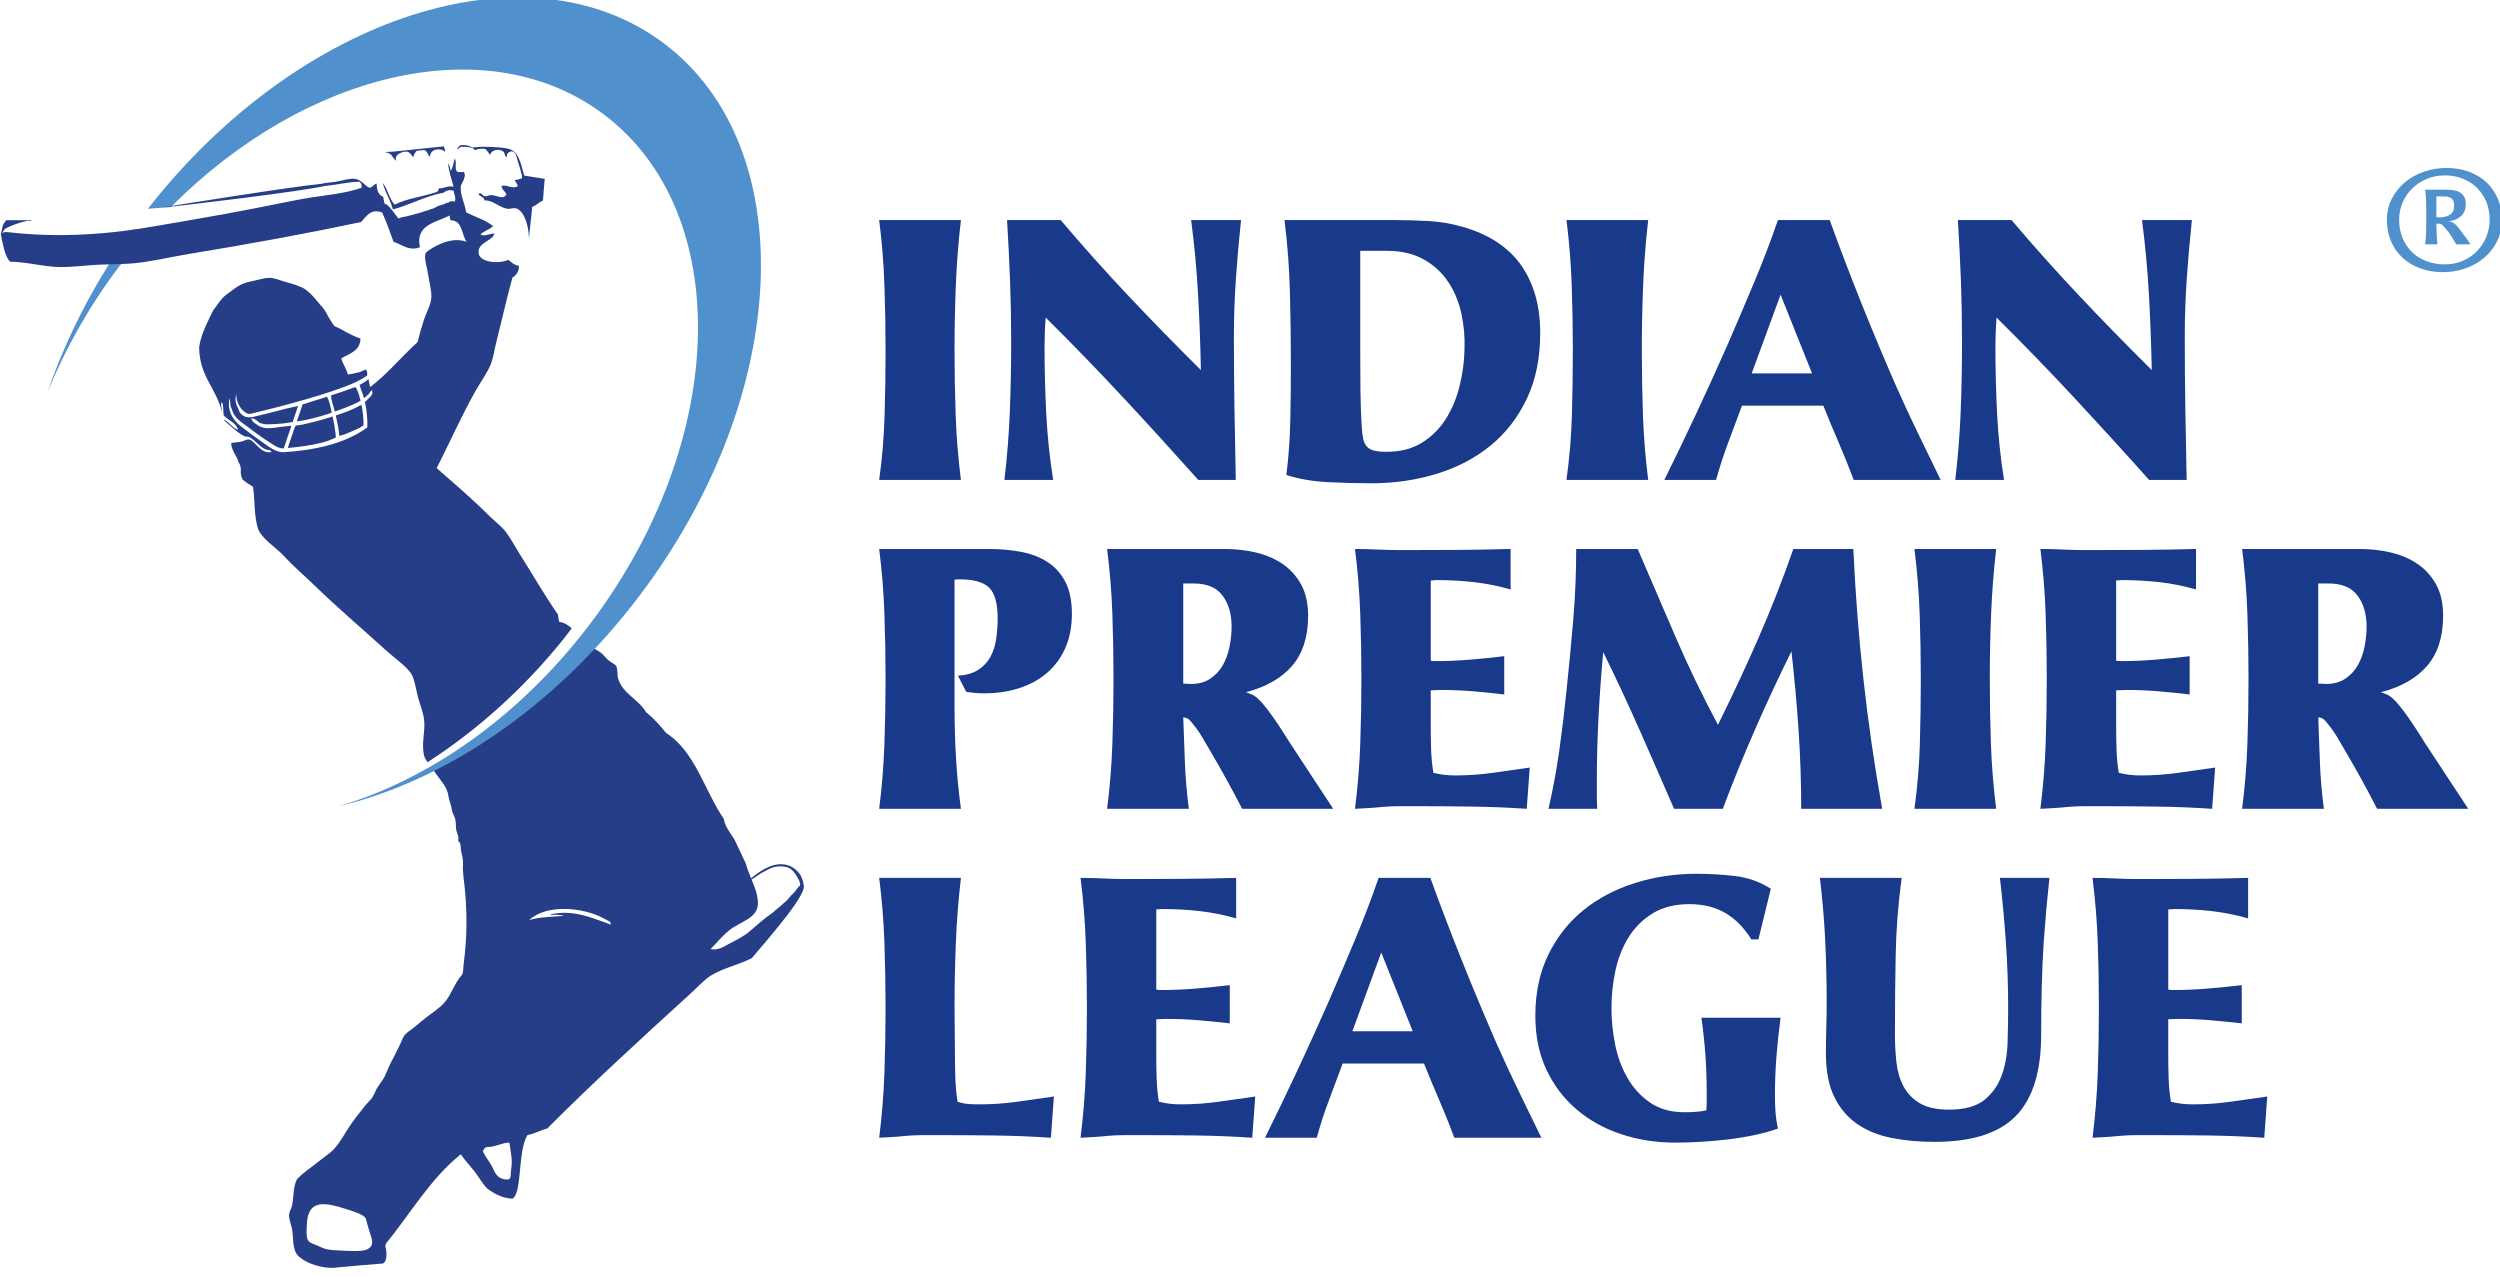 <svg xmlns="http://www.w3.org/2000/svg" xmlns:xlink="http://www.w3.org/1999/xlink" height="226.042" viewBox="0 0 38.76 19.695" width="442.396"><clipPath id="a"><path d="m0 0h1162.205v850.394h-1162.205z"></path></clipPath><g clip-path="url(#a)" transform="matrix(.353 0 0 -.353 -14.995 156.333)"><g fill="#19398a"><path d="m0 0c-.11-.955-.184-1.905-.223-2.849-.038-.944-.057-1.9-.057-2.865 0-.956.016-1.906.049-2.85s.11-1.893.231-2.849h-3.59c.132.944.211 1.891.238 2.841.028.95.042 1.902.042 2.858 0 .965-.017 1.921-.05 2.865s-.109 1.894-.23 2.849z" transform="translate(84.683 433.359)"></path><path d="m0 0c.977-1.153 1.979-2.273 3.005-3.359 1.027-1.087 2.078-2.164 3.154-3.229-.022 1.109-.063 2.21-.123 3.303-.061 1.092-.162 2.187-.305 3.285h2.191c-.089-.834-.163-1.682-.223-2.544s-.091-1.727-.091-2.594c0-1.054.009-2.1.025-3.138.017-1.037.036-2.083.058-3.137h-1.647c-1.098 1.23-2.198 2.438-3.302 3.623-1.103 1.186-2.237 2.356-3.4 3.508-.034-.428-.05-.856-.05-1.284 0-.988.025-1.969.075-2.94.049-.972.15-1.941.304-2.907h-2.141c.12 1.021.2 2.034.239 3.038.038 1.006.057 2.023.057 3.056 0 .9-.016 1.787-.049 2.659-.033.873-.077 1.759-.132 2.66z" transform="translate(89.064 433.359)"></path><path d="m0 0c.516 0 1.029-.014 1.539-.041.511-.028 1.013-.113 1.507-.256 1.153-.329 2.009-.891 2.57-1.687.559-.797.839-1.787.839-2.973 0-1.098-.195-2.059-.584-2.882-.391-.823-.92-1.51-1.589-2.059-.67-.549-1.458-.963-2.364-1.243-.905-.28-1.869-.42-2.89-.42-.582 0-1.208.016-1.877.049-.67.033-1.284.138-1.845.313.099.801.157 1.603.173 2.405.017.801.025 1.608.025 2.421 0 1.065-.014 2.127-.041 3.186-.027 1.06-.107 2.122-.239 3.187zm-1.449-5.797c0-.527.002-1.076.008-1.647.005-.571.024-1.12.057-1.647.011-.208.034-.384.066-.527.033-.142.088-.255.165-.337.077-.083.184-.14.321-.173s.315-.05.535-.05c.615 0 1.137.135 1.565.404s.776.618 1.045 1.045c.27.429.47.909.601 1.442.132.532.204 1.062.215 1.589.022.549-.025 1.084-.14 1.606-.116.521-.31.985-.585 1.391s-.634.733-1.079.98-.979.37-1.605.37h-1.169z" transform="translate(103.671 433.359)"></path><path d="m0 0c-.11-.955-.184-1.905-.222-2.849-.039-.944-.058-1.9-.058-2.865 0-.956.016-1.906.049-2.85s.11-1.893.231-2.849h-3.59c.131.944.211 1.891.239 2.841.026.95.041 1.902.041 2.858 0 .965-.017 1.921-.05 2.865-.032.944-.109 1.894-.23 2.849z" transform="translate(114.869 433.359)"></path><path d="m0 0c.45-1.241.919-2.47 1.408-3.689.488-1.219.996-2.432 1.524-3.639.307-.692.626-1.375.954-2.051.33-.675.66-1.353.988-2.034h-3.82c-.209.56-.428 1.106-.659 1.639-.23.532-.455 1.073-.675 1.622h-3.573c-.198-.538-.399-1.076-.602-1.614s-.382-1.087-.535-1.647h-2.273c.989 1.998 1.927 4.008 2.817 6.028.384.889.762 1.778 1.136 2.668.373.889.719 1.795 1.037 2.717zm-3.426-6.735h2.652l-1.383 3.458z" transform="translate(122.84 433.359)"></path><path d="m0 0c.976-1.153 1.979-2.273 3.005-3.359 1.027-1.087 2.078-2.164 3.154-3.229-.023 1.109-.064 2.21-.123 3.303-.062 1.092-.163 2.187-.305 3.285h2.19c-.088-.834-.162-1.682-.223-2.544-.06-.862-.09-1.727-.09-2.594 0-1.054.008-2.1.025-3.138.017-1.037.035-2.083.058-3.137h-1.648c-1.097 1.23-2.198 2.438-3.301 3.623-1.104 1.186-2.237 2.356-3.401 3.508-.033-.428-.049-.856-.049-1.284 0-.988.025-1.969.074-2.94.049-.972.15-1.941.305-2.907h-2.142c.121 1.021.201 2.034.239 3.038.039 1.006.057 2.023.057 3.056 0 .9-.016 1.787-.048 2.659-.034.873-.078 1.759-.132 2.66z" transform="translate(130.827 433.359)"></path><path d="m0 0c.121.955.197 1.905.23 2.849s.05 1.894.05 2.849c0 .966-.017 1.921-.05 2.865s-.109 1.894-.23 2.849h4.809c.493 0 .963-.041 1.408-.123.444-.082.834-.231 1.169-.445.334-.214.598-.505.791-.873.191-.368.287-.837.287-1.408s-.099-1.076-.296-1.515c-.198-.439-.47-.804-.815-1.095-.346-.291-.752-.51-1.218-.658-.468-.149-.975-.223-1.524-.223-.132 0-.264.005-.395.017-.132.01-.264.027-.395.049l-.362.708c.362.022.658.107.888.255.231.149.409.338.536.568.126.231.211.494.255.791.044.296.066.598.066.906 0 .647-.124 1.095-.371 1.342-.246.247-.678.37-1.293.37-.109 0-.187-.005-.23-.016v-5.633c0-.746.022-1.487.066-2.222.043-.736.115-1.472.214-2.207z" transform="translate(81.093 407.501)"></path><path d="m0 0c.159-.187.315-.39.469-.61.154-.219.297-.433.429-.642.131-.208.236-.373.313-.494.318-.483.634-.963.946-1.441.314-.477.629-.958.947-1.44h-4.001c-.44.856-.895 1.684-1.368 2.486-.121.209-.244.42-.37.634s-.266.414-.42.601c-.065.088-.126.156-.181.206-.055.049-.138.08-.247.09.022-.68.046-1.353.074-2.017.027-.664.085-1.331.173-2h-3.591c.122.955.198 1.904.231 2.848.033.945.05 1.894.05 2.85 0 .965-.017 1.921-.05 2.865s-.109 1.894-.231 2.849h5.155c.461 0 .912-.049 1.35-.148.44-.099.833-.264 1.179-.494.345-.231.623-.533.831-.906.209-.374.313-.835.313-1.383 0-.923-.233-1.656-.7-2.199-.467-.544-1.145-.931-2.034-1.161.055-.022.107-.041.157-.058.049-.016.095-.035.14-.057.131-.066.277-.192.436-.379m-3.483.873c.033 0 .09-.003.173-.009.082-.005.14-.008.173-.008.329 0 .609.077.839.231.231.153.415.351.553.592.136.242.235.514.296.816.06.302.091.595.091.881 0 .549-.132 1.002-.396 1.358-.263.357-.686.536-1.268.536h-.461z" transform="translate(97.931 412.128)"></path><path d="m0 0c-.813.055-1.625.088-2.438.098-.812.012-1.619.017-2.42.017h-.758c-.242 0-.488-.011-.741-.033-.198-.022-.395-.039-.593-.049-.198-.011-.395-.023-.593-.033.121.955.198 1.905.231 2.849s.05 1.894.05 2.849c0 .966-.017 1.921-.05 2.865s-.11 1.894-.231 2.849c.341 0 .675-.008 1.005-.025.33-.016.664-.024 1.004-.024.813 0 1.617.002 2.413.008s1.6.019 2.413.041v-1.778c-.538.153-1.074.26-1.606.321-.533.06-1.079.091-1.639.091-.043 0-.088-.003-.131-.009-.044-.005-.088-.008-.132-.008v-3.524c.055-.012.098-.017.132-.017h.148c.461 0 .953.022 1.474.066s1.013.093 1.474.149v-1.681c-.461.055-.923.102-1.384.141-.461.038-.928.057-1.399.057-.077 0-.152-.003-.223-.008-.072-.006-.145-.008-.222-.008v-1.565c0-.351.006-.697.016-1.038.011-.34.044-.68.099-1.02.307-.077.626-.115.956-.115.56 0 1.111.038 1.654.115.544.076 1.085.153 1.623.231z" transform="translate(109.534 407.501)"></path><path d="m0 0c.56-1.306 1.12-2.608 1.68-3.903.56-1.296 1.175-2.569 1.845-3.82.626 1.262 1.218 2.533 1.778 3.812s1.071 2.583 1.532 3.911h2.635c.088-1.922.235-3.828.444-5.723.208-1.894.483-3.79.824-5.689h-3.557c0 1.163-.039 2.316-.116 3.458-.076 1.142-.181 2.294-.313 3.459-.559-1.132-1.092-2.273-1.597-3.426s-.977-2.317-1.417-3.491h-2.141c-.504 1.163-1.01 2.316-1.514 3.458-.505 1.142-1.037 2.283-1.598 3.425-.088-.955-.156-1.899-.205-2.832-.05-.933-.075-1.878-.075-2.833v-.626c0-.197.006-.395.016-.592h-2.14c.197.856.356 1.715.477 2.577s.225 1.726.313 2.594c.11 1.042.209 2.08.296 3.112.088 1.032.132 2.075.132 3.129z" transform="translate(114.408 418.913)"></path><path d="m0 0c-.11-.955-.184-1.905-.222-2.849-.039-.944-.058-1.9-.058-2.865 0-.956.016-1.905.049-2.849.033-.945.11-1.894.231-2.849h-3.59c.131.944.211 1.891.238 2.84.027.95.042 1.902.042 2.858 0 .965-.017 1.921-.05 2.865s-.11 1.894-.23 2.849z" transform="translate(130.152 418.913)"></path><path d="m0 0c-.813.055-1.625.088-2.438.098-.813.012-1.619.017-2.421.017h-.757c-.241 0-.489-.011-.741-.033-.198-.022-.395-.039-.593-.049-.198-.011-.395-.023-.593-.033.12.955.198 1.905.231 2.849s.049 1.894.049 2.849c0 .966-.016 1.921-.049 2.865s-.111 1.894-.231 2.849c.34 0 .675-.008 1.005-.025.329-.016.664-.024 1.005-.024.811 0 1.616.002 2.412.008s1.6.019 2.413.041v-1.778c-.539.153-1.073.26-1.606.321-.533.06-1.078.091-1.638.091-.045 0-.088-.003-.132-.009-.044-.005-.088-.008-.132-.008v-3.524c.055-.012.099-.017.132-.017h.148c.461 0 .952.022 1.474.066.521.044 1.013.093 1.474.149v-1.681c-.461.055-.923.102-1.384.141-.461.038-.928.057-1.399.057-.078 0-.151-.003-.223-.008-.071-.006-.146-.008-.222-.008v-1.565c0-.351.005-.697.017-1.038.01-.34.043-.68.098-1.02.307-.077.626-.115.956-.115.559 0 1.111.038 1.654.115.544.076 1.084.153 1.623.231z" transform="translate(139.637 407.501)"></path><path d="m0 0c.159-.187.315-.39.469-.61.154-.219.297-.433.429-.642.131-.208.236-.373.312-.494.318-.483.634-.963.947-1.441.313-.477.628-.958.947-1.44h-4.002c-.439.856-.895 1.684-1.367 2.486-.121.209-.244.42-.37.634s-.266.414-.42.601c-.066.088-.126.156-.181.206-.055.049-.138.08-.247.09.022-.68.046-1.353.074-2.017.027-.664.085-1.331.173-2h-3.591c.122.955.199 1.904.232 2.848.032.945.049 1.894.049 2.85 0 .965-.017 1.921-.049 2.865-.033.944-.11 1.894-.232 2.849h5.155c.461 0 .912-.049 1.351-.148.439-.099.831-.264 1.177-.494.346-.231.623-.533.832-.906.208-.374.313-.835.313-1.383 0-.923-.234-1.656-.7-2.199-.467-.544-1.145-.931-2.033-1.161.054-.022.106-.041.156-.058.049-.016.095-.035.14-.057.131-.066.276-.192.436-.379m-3.483.873c.032 0 .09-.003.173-.009.082-.005.14-.008.173-.008.329 0 .609.077.84.231.23.153.414.351.552.592.136.242.235.514.296.816.06.302.09.595.09.881 0 .549-.131 1.002-.395 1.358-.263.357-.686.536-1.268.536h-.461z" transform="translate(147.781 412.128)"></path><path d="m0 0c-.813.055-1.625.088-2.438.099-.812.011-1.619.016-2.42.016h-.758c-.252 0-.505-.011-.757-.033-.198-.022-.393-.038-.585-.049s-.387-.022-.584-.033c.12.955.197 1.905.23 2.849s.05 1.894.05 2.849c0 .966-.017 1.921-.05 2.866-.033.944-.11 1.893-.23 2.849h3.59c-.11-.956-.184-1.905-.223-2.849-.038-.945-.057-1.9-.057-2.866 0-.319.002-.637.008-.955.005-.319.008-.637.008-.956 0-.362.006-.73.017-1.103.01-.373.043-.741.098-1.103.165-.055.324-.088.478-.099s.313-.016.478-.016c.559 0 1.111.038 1.655.115.543.076 1.084.154 1.622.23z" transform="translate(88.635 393.054)"></path><path d="m0 0c-.813.055-1.625.088-2.437.099-.813.011-1.62.016-2.422.016h-.757c-.241 0-.489-.011-.741-.033-.198-.022-.396-.038-.593-.049s-.395-.022-.593-.033c.121.955.198 1.905.231 2.849s.05 1.894.05 2.849c0 .966-.017 1.921-.05 2.866-.033.944-.11 1.893-.231 2.849.341 0 .676-.009 1.005-.025.33-.017.664-.025 1.005-.025.812 0 1.616.003 2.412.008s1.6.019 2.413.042v-1.779c-.539.153-1.073.26-1.606.321-.532.06-1.078.091-1.638.091-.044 0-.088-.003-.132-.009-.045-.005-.088-.008-.132-.008v-3.524c.055-.011.099-.016.132-.016h.148c.461 0 .952.021 1.474.065.521.044 1.013.093 1.474.149v-1.68c-.461.055-.922.101-1.384.139-.461.039-.928.058-1.399.058-.077 0-.151-.003-.223-.008-.071-.005-.146-.008-.222-.008v-1.564c0-.352.005-.698.016-1.038s.044-.681.099-1.021c.307-.077.626-.115.956-.115.56 0 1.111.038 1.655.115.543.076 1.084.154 1.621.23z" transform="translate(97.479 393.054)"></path><path d="m0 0c.45-1.241.92-2.471 1.409-3.689.487-1.219.996-2.432 1.523-3.64.307-.691.626-1.374.955-2.05.329-.675.659-1.353.988-2.034h-3.821c-.208.56-.428 1.106-.658 1.639-.231.532-.456 1.072-.676 1.622h-3.573c-.197-.538-.399-1.076-.601-1.614-.204-.538-.382-1.087-.536-1.647h-2.272c.988 1.998 1.926 4.007 2.816 6.028.384.889.763 1.778 1.136 2.668.373.889.719 1.794 1.037 2.717zm-3.425-6.736h2.651l-1.383 3.459z" transform="translate(105.301 404.467)"></path><path d="m0 0c-.076-.571-.137-1.139-.181-1.705-.044-.565-.066-1.134-.066-1.704 0-.253.008-.496.025-.73.016-.235.052-.477.107-.727-.296-.109-.637-.203-1.021-.285-.385-.081-.782-.146-1.194-.195s-.818-.083-1.219-.106c-.4-.021-.76-.032-1.078-.032-.835 0-1.625.123-2.372.37-.746.247-1.4.61-1.96 1.088-.559.477-1.002 1.059-1.325 1.745-.324.686-.486 1.474-.486 2.364 0 1.02.192 1.92.576 2.7.384.779.9 1.43 1.548 1.952.648.521 1.4.916 2.257 1.185.856.269 1.762.404 2.716.404.55 0 1.107-.033 1.672-.099.566-.066 1.09-.252 1.573-.56l-.544-2.223h-.312c-.319.516-.7.903-1.145 1.161-.444.258-.969.387-1.573.387-.637 0-1.175-.135-1.614-.405-.439-.269-.792-.621-1.062-1.055-.269-.435-.46-.924-.576-1.469-.116-.544-.173-1.091-.173-1.641 0-.506.052-1.029.156-1.567.105-.54.282-1.032.536-1.477.252-.446.585-.811.996-1.097s.919-.429 1.523-.429c.165 0 .327.006.486.017.159.01.315.032.469.065.011.132.017.264.017.396v.411c0 .549-.019 1.093-.058 1.631-.038.538-.096 1.081-.173 1.63z" transform="translate(120.682 398.324)"></path><path d="m0 0c-.154-1.131-.242-2.267-.263-3.409-.022-1.142-.033-2.284-.033-3.426 0-.439.022-.859.066-1.259.043-.402.148-.755.313-1.063.164-.307.403-.554.716-.741.313-.186.738-.28 1.276-.28.681 0 1.197.141 1.549.42.35.28.606.637.765 1.071.159.433.247.916.263 1.449.017.532.025 1.045.025 1.54 0 .966-.033 1.921-.099 2.865-.065.944-.153 1.888-.263 2.833h2.174c-.099-.923-.181-1.845-.247-2.767-.044-.692-.074-1.377-.091-2.058-.016-.681-.024-1.368-.024-2.059 0-1.625-.371-2.816-1.112-3.573-.741-.758-1.93-1.137-3.566-1.137-.68 0-1.312.057-1.893.173-.582.115-1.087.321-1.516.618-.428.296-.763.694-1.004 1.194-.242.499-.363 1.133-.363 1.902 0 .384.006.76.017 1.128.01.367.016.743.016 1.128 0 .911-.021 1.819-.065 2.725-.044.906-.122 1.814-.231 2.726z" transform="translate(126.001 404.467)"></path><path d="m0 0c-.813.055-1.624.088-2.437.099s-1.62.016-2.421.016h-.758c-.241 0-.488-.011-.741-.033-.197-.022-.395-.038-.592-.049-.198-.011-.396-.022-.593-.033.12.955.197 1.905.23 2.849s.05 1.894.05 2.849c0 .966-.017 1.921-.05 2.866-.033.944-.11 1.893-.23 2.849.34 0 .675-.009 1.004-.025.33-.017.664-.025 1.005-.025.812 0 1.616.003 2.413.008.795.005 1.599.019 2.412.042v-1.779c-.538.153-1.073.26-1.605.321-.533.06-1.079.091-1.639.091-.044 0-.088-.003-.131-.009-.045-.005-.088-.008-.133-.008v-3.524c.055-.011.099-.016.133-.016h.147c.461 0 .953.021 1.474.065s1.013.093 1.474.149v-1.68c-.461.055-.922.101-1.383.139-.461.039-.928.058-1.4.058-.077 0-.151-.003-.222-.008-.072-.005-.146-.008-.223-.008v-1.564c0-.352.006-.698.017-1.038.01-.34.043-.681.099-1.021.307-.077.625-.115.955-.115.56 0 1.111.038 1.655.115.543.076 1.084.154 1.623.23z" transform="translate(141.926 393.054)"></path></g><path d="m0 0c-.012.145-.093.354-.15.443-.14.203-.339.367-.579.429-.57.152-1.145-.222-1.579-.585-.086.207-.171.417-.228.64l-.421.895c-.159.386-.471.619-.554 1.082-.85 1.25-1.25 2.949-2.533 3.77-.262.325-.536.64-.866.897-.347.592-1.037.813-1.241 1.503-.047.155 0 .367-.079.526-.052.105-.196.14-.345.266-.116.097-.218.244-.312.315-.194.14-.426.253-.613.383-2.069-2.262-4.395-4.101-6.806-5.464.05-.068.097-.131.139-.191.222-.33.523-.615.571-1.029.021-.181.109-.342.132-.518.015-.145.074-.261.133-.39.067-.157.051-.321.064-.486.01-.136.072-.249.103-.378.014-.06-.017-.123 0-.181.011-.039.058-.052.073-.088.04-.094.02-.243.046-.346.038-.186.099-.376.085-.571-.027-.4.06-.815.091-1.212.054-.6.072-1.201.054-1.803-.013-.311-.033-.621-.064-.928-.016-.158-.036-.314-.055-.47-.014-.097-.009-.391-.072-.461-.333-.366-.454-.852-.765-1.212-.232-.269-.585-.482-.87-.711-.169-.14-.339-.281-.511-.42-.131-.108-.302-.195-.397-.34-.07-.106-.112-.238-.168-.356-.13-.278-.276-.551-.416-.827-.099-.191-.168-.394-.262-.586-.087-.17-.201-.31-.305-.465-.126-.186-.162-.408-.329-.574-.123-.124-.252-.273-.332-.384-.245-.315-.352-.438-.576-.768-.222-.333-.425-.726-.686-1.003-.229-.245-.554-.442-.815-.658-.277-.225-.533-.38-.814-.669-.177-.356-.137-.773-.216-1.153-.034-.158-.131-.277-.131-.447 0-.189.093-.4.131-.604.075-.382-.017-.92.305-1.202.378-.329.997-.493 1.473-.493.796.075 1.394.133 2.206.192.209.095.159.51.151.578-.009.124-.078.195.005.318 1.072 1.32 1.942 2.837 3.269 3.9.184-.264.413-.505.632-.789.196-.249.389-.631.634-.791.286-.192.6-.346 1-.369.44.234.226 2.076.661 2.794.321.063.564.211.871.289 1.964 1.976 4.167 3.99 6.273 5.907.305.277.62.629.924.816.557.344 1.223.462 1.792.765.928 1.091 2.442 2.836 2.272 3.214m-19.018-15.901c-.196-.206-.522-.197-1.271-.164-.747.035-.698.061-1.125.246-.358.152-.475.097-.394 1.038.087.995.865.811 1.708.544.857-.267.863-.356.902-.535.043-.182.213-.714.213-.714s.095-.279-.033-.415m6.164 3.331c-.026-.249.026-.41-.259-.367-.451.072-.463.424-.647.696-.213.31-.329.531-.329.531.104.265.166.165.426.218.248.054.526.166.651.166.129 0 .068.091.151-.413.072-.423.038-.561.007-.831m4.146 10.913c-.646.227-1.438.57-2.369.368-.009-.02-.027-.027-.027-.053.059.069.71-.004.526-.026-.511-.03-1.082-.054-1.476-.182.75.722 2.398.563 3.271.077.141-.071.163-.081.282-.152.09-.192-.023-.092-.207-.032m8.335 1.37c-.093-.087-.093-.097-.184-.189-.162-.171-.115-.171-.324-.333-.1-.101-.159-.137-.332-.286-.2-.185-.334-.255-.584-.455-.237-.195-.418-.364-.685-.582-.088-.066-.36-.239-.858-.492-.208-.128-.467-.259-.749-.195.24.229.469.535.816.819.495.402 1.3.527 1.266 1.239-.018.356-.145.673-.279.994.085.056.181.112.246.163.152.116.352.213.521.3.238.12.483.142.751.088.265-.054.417-.306.54-.535.055-.102.094-.204.068-.278-.118-.104-.151-.168-.213-.258" fill="#263d88" transform="translate(77.775 404.161)"></path><path d="m0 0c-1.65-2.294-2.879-4.709-3.706-7.11.769 1.873 1.803 3.734 3.133 5.495.463.613.946 1.193 1.446 1.745-.316-.052-.622-.099-.873-.13" fill="#5091cd" transform="translate(48.275 432.92)"></path><path d="m0 0c-5.963 4.499-16.024 1.24-22.672-7.256.288.021.645.045 1.006.074 5.966 5.989 13.978 7.872 19.025 4.062 5.722-4.317 5.464-14.31-.575-22.323-3.108-4.119-7.142-6.908-11.105-8.061 4.643 1.085 9.534 4.338 13.269 9.29 6.64 8.803 7.11 19.643 1.052 24.214" fill="#5091cd" transform="translate(71.647 441.113)"></path><path d="m0 0c.145.005.285-.006.434-.038.019-.005.042-.005.058-.007.055-.026.061-.102.144-.098.09.062.244.057.394.052.111-.056.155-.181.24-.262.056.218.372.277.553.159.121-.08.057-.215.183-.265-.028.183.087.222.197.261.101-.015.118-.045.164-.092.008-.008.053-.119.053-.119.049-.168.09-.341.15-.507.043-.119.059-.265.097-.334l-.001.001v-.133c-.087-.045-.199-.064-.316-.08.033-.098.111-.151.131-.262-.213-.166-.502.086-.711 0 .007-.186.17-.217.211-.37-.138-.252-.428-.036-.659-.027-.106.006-.192-.071-.292-.051-.099.021-.185.2-.262.105-.024-.099.287-.152.237-.289.403.023.674-.337 1.054-.371.097-.006.218.044.316.027.296-.049.571-.55.601-1.317 0 .175.138 1.194.138 1.371.182.073.303.208.475.29.024.316.046.642.077.947-.295.051-.608.09-.903.145-.078.257-.208.954-.504 1.09.004.002.007.004.012.005-.244.136-.641.143-.908.158-.187.01-.374.011-.558.007-.084-.003-.258-.042-.337-.012-.184.072-.296.11-.492.085-.061-.031-.08-.054-.084-.067-.04-.043-.092-.097-.021-.118.013.067.072.085.129.116m-2.872-.616c-.044.28.155.313.313.392.056.003.111.006.172.011.135-.019.205-.18.281-.246.014.131.085.202.149.28.103.01.21.023.315.036.162-.026.149-.225.275-.289-.019.33.458.409.659.211-.002.095-.04.153-.054.238l-2.289-.237c-.131.003-.246-.001-.295-.028.284.004.326-.236.474-.368m-4.452-11.74c-.004-.008-.006-.017-.011-.027-.078-.233-.156-.465-.236-.699-.022-.067-.034-.117-.047-.148.501.041.996.113 1.481.229.091.023.178.051.268.077.12.051.263.114.36.15-.007.076-.01.153-.013.18-.028.251-.073.502-.131.749-.033-.012-.069-.023-.102-.034-.279-.091-.56-.171-.845-.235-.227-.06-.455-.113-.673-.131-.019-.038-.034-.074-.051-.111m11.627-8.511c-.024.101-.048.201-.054.318-.614.887-1.145 1.816-1.716 2.716-.189.301-.37.649-.579.922-.192.249-.493.466-.738.712-.74.742-1.525 1.407-2.295 2.083.581 1.138 1.119 2.37 1.741 3.453.21.362.488.747.633 1.109.113.279.158.633.239.949.243.973.447 1.877.709 2.848.154.12.298.248.29.527-.219.027-.323.168-.474.263-.409-.192-1.218-.112-1.291.263-.098.509.625.551.685.897-.185-.005-.521-.168-.606-.027.172.128.391.208.553.344-.323.274-.788.404-1.186.606-.053.414-.254.675-.238 1.16.05.134.126.205.165.388.025.072.025.107-.024.227-.126.004-.227-.021-.297.018-.14.133.002.402-.106.58-.058-.189-.075-.419-.184-.554-.009.142-.054.246-.107.343.028-.394.154-.692.239-1.028-.294.047-.403-.088-.656-.08 0-.08-.029-.135-.085-.158-.594-.203-1.313-.282-1.846-.553-.239.249-.3.682-.523.949.099-.401.327-.713.446-1.162.779.214 1.404.584 2.24.74.081.089.275.144.424.079.018-.144.125-.319.052-.474-.303.044-.122.005-.315-.055-.065.035-.078-.052-.193-.069-.132-.044-.2-.044-.325-.123-.13-.058-.106-.069-.236-.087-.115-.054.019 0-.115-.054-.126-.022-.139-.036-.262-.078-.191-.055-.122-.036-.284-.079-.247-.068-.098-.026-.356-.096-.377-.08-.039.01-.393-.098-.163.223-.324.448-.527.633-.082-.073-.109.129-.132.316-.219.073-.285.294-.292.581-.073.013-.183-.166-.315-.185-.204.082-.352.357-.632.394-.226.034-.582-.088-.868-.131-.221-.033-.438-.039-.615-.089-1.386-.133-6.159-.907-7.034-1.043.916.08 6.088.7 7.231.957.507.041 1.032.186 1.497.175.047-.065.091-.137.076-.263-.715-.241-1.462-.312-2.212-.424-.432-.062-1.8-.343-2.057-.393-1.107-.221-2.362-.452-3.585-.66-.357-.061-.727-.119-1.08-.185-2.113-.384-4.353-.548-6.565-.289-.177.025-.246-.012-.281-.045.023.093.094.185.168.227.272.129.603.255.927.319h.159c.062.055-.1.023-.159.026-.272.008-.725-.006-.923 0-.052-.071-.147-.173-.167-.291-.007-.014-.067-.301-.068-.316v-.027c.091-.436.154-.896.393-1.186.769-.011 1.471-.227 2.19-.236.586-.008 1.171.08 1.742.105.47.022.942.014 1.423.052.836.068 1.693.285 2.531.422 2.583.422 5.128.887 7.541 1.398.233.244.406.6.922.422.19-.407.344-.851.502-1.292.387-.118.674-.424 1.159-.238-.215.999.711 1.085 1.318 1.398-.033-.1.022-.136.028-.211.54-.01.47-.636.71-.949-.526.191-1.059-.023-1.396-.21-.128-.071-.393-.212-.421-.318-.059-.206.086-.64.129-.949.05-.334.152-.703.135-.975-.025-.327-.229-.677-.319-.949-.115-.356-.202-.654-.287-1.002-.712-.645-1.314-1.395-2.085-1.978-.031.109-.046.237-.072.354-.086-.081-.189-.151-.303-.212-.006-.003-.012-.006-.018-.011-.023-.011-.045-.023-.069-.035.025-.059.043-.123.056-.187.056-.128.102-.256.137-.391.018.011.033.021.047.032.055.05.11.098.166.15.039.062.076.125.135.169.059-.153-.008-.238-.098-.317-.061-.072-.129-.14-.208-.203.085-.371.115-.756.106-1.117-1.013-.752-2.434-1.015-3.67-1.09-.363-.019-.717.286-1.002.483-.242.168-.481.344-.717.525-.004.002-.007.007-.011.011-.314.226-.604.506-.666.918-.002.006-.002.009-.005.016.001-.003.003-.003.003 0-.018.13-.015.272.017.431.022-.111.03-.232.04-.354.024-.06.057-.12.075-.196.1-.327.383-.498.639-.69.383-.29.769-.578 1.18-.826.157-.092.27-.16.443-.151v.002l.002-.002c.111.325.223.666.337.994-.07-.006-.139-.019-.207-.022-.468-.026-.957-.228-1.332.089-.115.056-.196.14-.226.26.176-.012.265-.113.364-.201.058-.019.115-.034.157-.044.041-.011.086-.014.129-.021.269 0 .52.019.767.041.011.004.022.005.032.005.131.024.253.039.37.057.07.212.145.428.218.642.01.024.013.044.021.063-.168-.039-.334-.074-.498-.111-.493-.13-.986-.256-1.483-.372-.1-.022-.188-.021-.273-.004-.004-.002-.012-.004-.014-.004-.003.002-.007.005-.007.005-.116.031-.215.098-.301.228-.009.017-.029.073-.049.144-.105.172-.16.381-.091.652-.019-.421.267-.822.544-.887.116 0 .248.049.343.069.071.015.142.034.211.052.004 0 .006.001.008.001 0 0 .004.002.007.002.51.123 1.01.254 1.514.395.693.194 1.386.397 2.063.649.076.028.154.06.232.09.054.023.075.03.099.039.106.042.21.091.312.14.005.005.008.005.01.009.076.041.135.072.203.107.048.031.102.06.15.097.021.018.041.032.055.039.007.165-.002.129-.053.263-.093-.023-.236-.112-.329-.13-.298-.065-.221-.056-.468-.09-.065.265-.22.445-.287.709.36.214.828.316.842.871-.471.154-.717.36-1.151.549-.076.099-.27.41-.373.615-.18.287-.125.158-.373.471-.192.246-.438.49-.642.592-.185.091-.486.188-.731.252-.244.065-.488.182-.736.186-.17.003-.389-.068-.581-.107-.549-.109-.711-.185-1.057-.449-.15-.116-.354-.247-.446-.368-.04-.053-.151-.18-.186-.238-.075-.129-.146-.18-.21-.298-.115-.214-.111-.239-.185-.386-.179-.366-.345-.745-.415-1.199.009-1.282.748-1.791.996-2.835.017.141-.08.306 0 .421.086-.132.055-.385.079-.581.197-.223.536-.307.635-.631-.249.045-.449.424-.644.436.311-.264.593-.556.933-.727.05-.025.127 0 .185-.026.287-.132.503-.477.761-.555.121-.035.15.018.241-.111-.596-.102-.771.698-1.13.533-.268-.121-.328-.082-.639-.132-.05-.247.266-.611.311-.845.206-.296.006-.441.185-.764.185-.166.297-.21.454-.314.09-.624.03-1.288.237-1.899.232-.455.767-.758 1.136-1.159.401-.44.95-.908 1.262-1.215 1.087-1.055 2.128-1.936 3.247-2.951.282-.258.962-.74 1.104-1.056.127-.272.175-.64.262-.975.092-.329.235-.686.266-.976.061-.522-.131-1.02 0-1.581.023-.089.078-.188.149-.289 2.156 1.392 4.194 3.202 5.956 5.391.128.162.252.323.376.488-.146.141-.313.254-.546.288m-8.926 10.289c-.027.014-.06.016-.094.004-.01-.003-.018-.007-.026-.01-.011-.008-.02-.01-.027-.01-.205-.08-.412-.146-.587-.209-.1-.035-.206-.065-.306-.099-.02-.008-.036-.015-.056-.022.004-.06.01-.112.016-.165.05-.184.099-.364.148-.544.31.109.617.226.917.363.075.035.146.075.215.118-.023.086-.046.172-.071.257-.036.107-.078.213-.129.317m-1.067-1.101c-.044.215-.092.496-.202.684-.005.004-.007.011-.01.015-.213-.068-.428-.14-.642-.203-.137-.048-.279-.095-.425-.135-.077-.226-.157-.452-.231-.679-.008-.023-.011-.044-.015-.066.119.017.237.034.365.061.334.068.664.158.987.262.06.016.114.041.173.061m.185-.153c.067-.284.121-.575.152-.871.311.08.605.235.873.346.005.004.011.009.019.011.076.051.127.092.17.109.001.298-.03.594-.088.884-.025 0-.049-.005-.073-.01-.329-.197-.73-.333-1.055-.438 0-.009.002-.019.002-.031" fill="#263d88" transform="translate(62.738 436.579)"></path><path d="m0 0c.299-.109.557-.263.771-.462.216-.199.383-.439.503-.72.121-.28.181-.595.181-.944 0-.343-.072-.657-.214-.94-.143-.283-.333-.524-.57-.723-.238-.199-.513-.353-.826-.462s-.64-.163-.981-.163c-.353 0-.68.054-.981.163-.303.109-.562.263-.781.462-.217.199-.388.438-.511.719-.122.281-.185.595-.185.944s.073.664.219.944c.145.281.337.521.578.72s.519.353.834.462c.317.109.645.163.986.163.352 0 .678-.054.977-.163m-1.837-.315c-.243-.1-.455-.238-.637-.414-.182-.177-.324-.385-.428-.623-.103-.239-.155-.494-.155-.765 0-.288.049-.551.147-.789.098-.239.235-.446.411-.62.176-.173.387-.308.633-.402.246-.095.517-.143.814-.143.285 0 .547.051.788.155.24.103.448.244.624.423s.313.388.411.627.147.494.147.765c0 .283-.049.541-.147.777-.098.237-.233.44-.407.611-.173.171-.38.305-.62.403-.241.098-.506.146-.796.146-.28 0-.542-.05-.785-.151m-.079-2.876c.027.196.043.396.046.6s.004.404.004.599c0 .196-.001.395-.004.6-.003.204-.019.404-.046.6h.897c.118 0 .23-.008.336-.022s.2-.043.28-.088c.082-.044.147-.108.198-.193.05-.083.075-.195.075-.334 0-.23-.075-.409-.227-.537-.15-.129-.332-.199-.544-.21.1-.011.185-.042.256-.092.069-.05.135-.118.196-.201.09-.118.179-.235.268-.353.09-.117.176-.24.261-.369h-.63c-.072.123-.145.244-.217.361-.073.117-.157.229-.252.336-.045.05-.088.097-.13.142-.042.044-.1.067-.171.067h-.102c.006-.151.01-.302.013-.453s.015-.302.038-.453zm.494 1.191c.023 0 .045-.002.068-.004.022-.002.044-.004.067-.004.179 0 .331.038.457.113s.188.214.188.415c0 .1-.016.177-.05.231-.034.053-.078.092-.134.117s-.12.039-.193.042-.148.004-.226.004h-.177z" fill="#5091cd" transform="translate(150.907 435.485)"></path></g></svg>